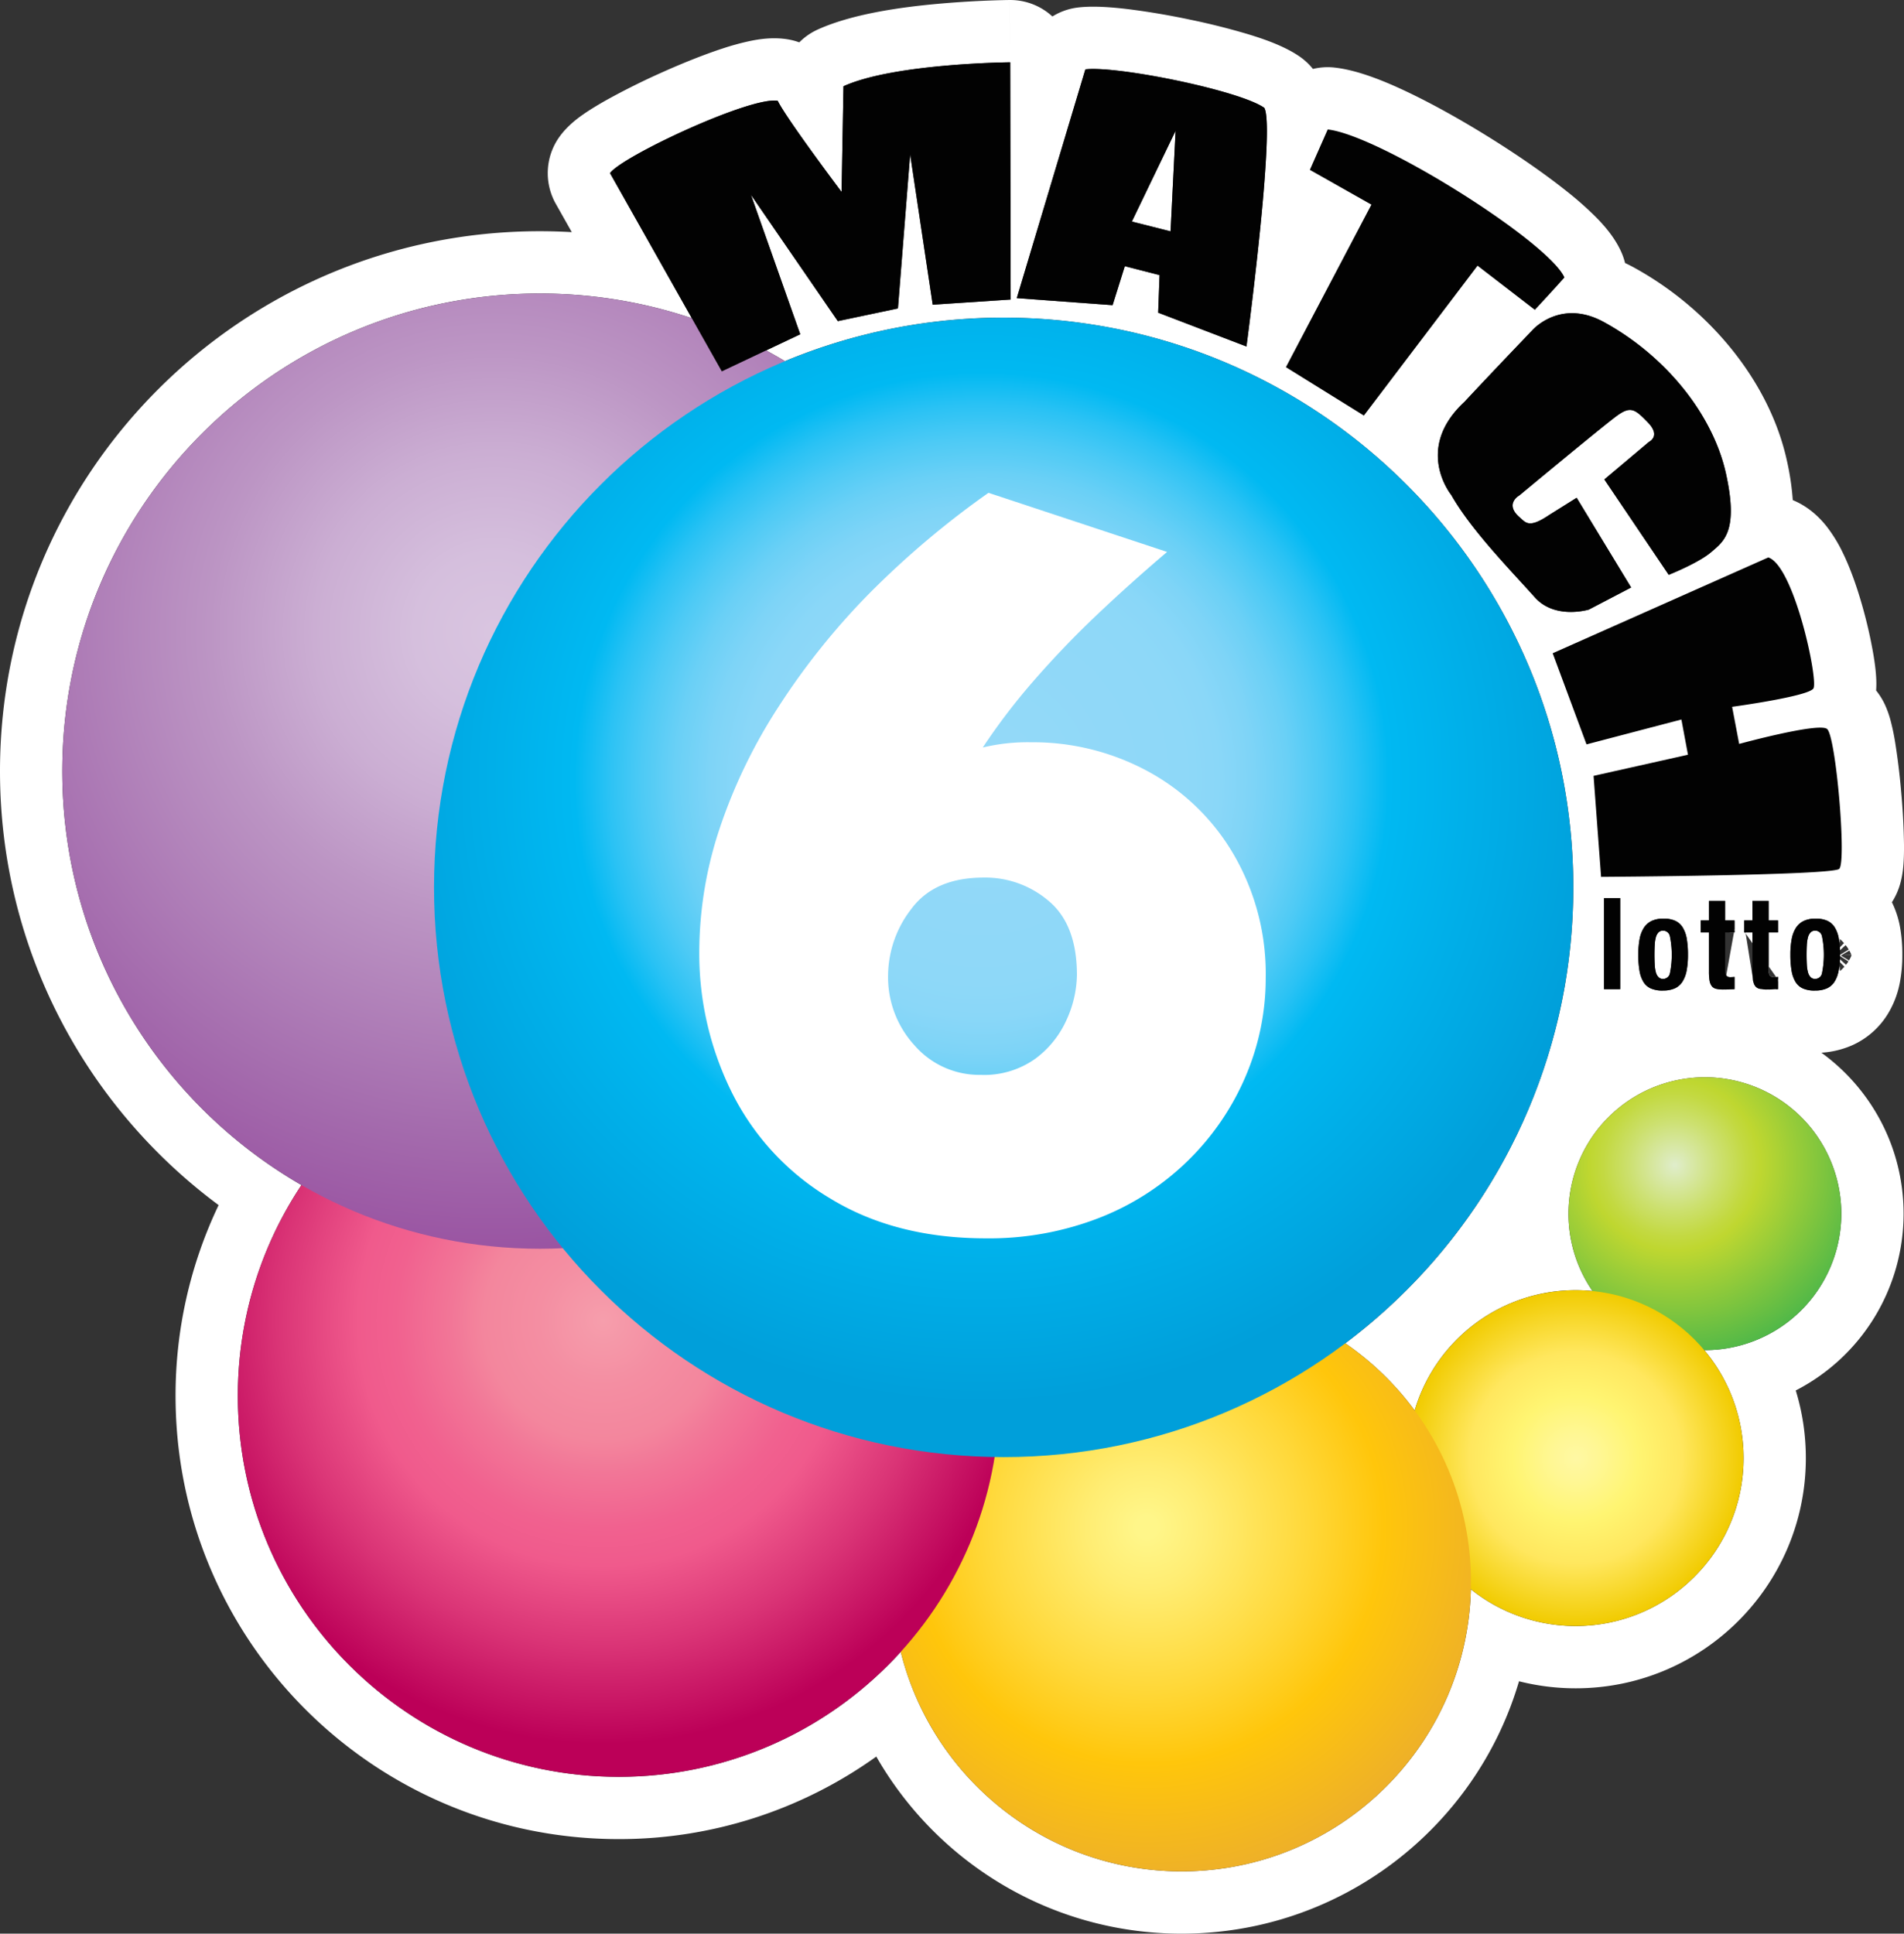 <?xml version="1.0" encoding="UTF-8"?>
<svg xmlns="http://www.w3.org/2000/svg" viewBox="46.971 5.971 123.159 125.058">
  <rect x="46.971" y="5.971" width="123.159" height="125.058" fill="#333333" stroke="none"/>
  <defs>
    <radialGradient id="a" cx="0" cy="0" r="1" gradientUnits="userSpaceOnUse" gradientTransform="translate(155.292 81.333) scale(13.217)">
      <stop offset=".006" stop-color="#DFEDC9"></stop>
      <stop offset=".05" stop-color="#DBEAB6"></stop>
      <stop offset=".226" stop-color="#CCE06E"></stop>
      <stop offset=".352" stop-color="#C3D941"></stop>
      <stop offset=".416" stop-color="#BFD730"></stop>
      <stop offset=".949" stop-color="#50B848"></stop>
    </radialGradient>
    <radialGradient id="b" cx="0" cy="0" r="1" gradientUnits="userSpaceOnUse" gradientTransform="translate(148.893 100.272) scale(10.86)">
      <stop offset=".006" stop-color="#FFF8A3"></stop>
      <stop offset=".141" stop-color="#FFF794"></stop>
      <stop offset=".371" stop-color="#FFF572"></stop>
      <stop offset=".629" stop-color="#FFE75E"></stop>
      <stop offset="1" stop-color="#F1CB00"></stop>
    </radialGradient>
    <radialGradient id="c" cx="0" cy="0" r="1" gradientUnits="userSpaceOnUse" gradientTransform="translate(121.14 104.737) scale(31.737)">
      <stop offset=".022" stop-color="#FFF689"></stop>
      <stop offset=".122" stop-color="#FFED73"></stop>
      <stop offset=".33" stop-color="#FFD839"></stop>
      <stop offset=".483" stop-color="#FFC60B"></stop>
      <stop offset="1" stop-color="#DA974B"></stop>
    </radialGradient>
    <radialGradient id="d" cx="0" cy="0" r="1" gradientUnits="userSpaceOnUse" gradientTransform="translate(85.97 91.4) scale(27.343)">
      <stop stop-color="#F69EAC"></stop>
      <stop offset=".153" stop-color="#F48EA2"></stop>
      <stop offset=".281" stop-color="#F3869D"></stop>
      <stop offset=".361" stop-color="#F27697"></stop>
      <stop offset=".491" stop-color="#F1618F"></stop>
      <stop offset=".579" stop-color="#F05A8C"></stop>
      <stop offset=".769" stop-color="#DA3476"></stop>
      <stop offset="1" stop-color="#BC0058"></stop>
    </radialGradient>
    <radialGradient id="e" cx="0" cy="0" r="1" gradientUnits="userSpaceOnUse" gradientTransform="translate(78.93 46.823) scale(47.6)">
      <stop offset=".006" stop-color="#D9C5E0"></stop>
      <stop offset=".108" stop-color="#D5BFDD"></stop>
      <stop offset=".245" stop-color="#CBAED3"></stop>
      <stop offset=".388" stop-color="#BC95C4"></stop>
      <stop offset=".685" stop-color="#A46BAD"></stop>
      <stop offset=".989" stop-color="#903F98"></stop>
    </radialGradient>
    <radialGradient id="f" cx="0" cy="0" r="1" gradientUnits="userSpaceOnUse" gradientTransform="translate(110.462 56.393) scale(40.269)">
      <stop offset=".022" stop-color="#94D9F8"></stop>
      <stop offset=".326" stop-color="#8ED8F8"></stop>
      <stop offset=".38" stop-color="#8AD7F8"></stop>
      <stop offset=".435" stop-color="#7ED4F7"></stop>
      <stop offset=".49" stop-color="#6AD0F6"></stop>
      <stop offset=".545" stop-color="#4DCAF5"></stop>
      <stop offset=".6" stop-color="#2AC2F4"></stop>
      <stop offset=".652" stop-color="#00B9F2"></stop>
      <stop offset="1" stop-color="#009FDA"></stop>
    </radialGradient>
  </defs>
  <path fill-rule="evenodd" clip-rule="evenodd" d="M96.528 28.635c.412.222.818.454 1.218.694l.249-.103a36.677 36.677 0 014.575-1.521l.194-.05a36.781 36.781 0 019.884-1.132 37.131 37.131 0 017.228.86 36.607 36.607 0 0110.378 4.027 36.87 36.87 0 016.784 5.02 37.222 37.222 0 012.523 2.599 36.94 36.94 0 016.313 10.064 36.477 36.477 0 012.188 7.205 37.062 37.062 0 01.67 7.758 37.162 37.162 0 01-.58 5.89 36.82 36.82 0 01-10.987 20.228 36.887 36.887 0 01-3.175 2.674 18.722 18.722 0 013.116 2.688c.487.523.945 1.076 1.371 1.653a10.874 10.874 0 017.132-7.271 10.852 10.852 0 014.371-.452 8.784 8.784 0 01-1.553-5 8.824 8.824 0 118.824 8.824h-.041l.041.048a10.837 10.837 0 012.502 6.934c0 5.998-4.862 10.86-10.86 10.86a10.82 10.82 0 01-6.78-2.376 18.714 18.714 0 01-.642 4.426c-2.153 7.961-9.427 13.818-18.069 13.818-7.207 0-13.462-4.074-16.59-10.044a18.621 18.621 0 01-1.576-4.152 24.768 24.768 0 01-3.296 3.029 24.524 24.524 0 01-14.95 5.053c-13.605 0-24.634-11.03-24.634-24.635a24.547 24.547 0 014.114-13.636 30.934 30.934 0 01-3.35-2.237C55.75 74.732 51 65.842 51 55.843c0-17.06 13.83-30.89 30.89-30.89 1.524 0 3.022.11 4.487.324a30.69 30.69 0 015.344 1.274l-5.29-9.38c.728-1.064 9.084-4.983 10.846-4.68.049.099.117.22.2.359.954 1.583 3.931 5.535 3.931 5.535l.122-6.836c1.673-.758 4.443-1.146 6.757-1.344a58.331 58.331 0 014.028-.205l.031 15.343-5.044.334-1.458-9.722-.79 9.965-3.889.82-5.62-8.172 3.19 9.023-2.207 1.044zm22.411-2.928l.79-2.521 2.248.577-.091 2.43 5.712 2.188v-.005c.011-.082.148-1.12.33-2.623l.073-.604.104-.887c.168-1.45.35-3.118.5-4.724a86.22 86.22 0 00.283-3.823c.045-1.004.046-1.822-.019-2.32-.027-.208-.065-.36-.117-.448-.445-.317-1.395-.672-2.576-1.014-1.47-.425-3.299-.83-4.957-1.111-1.735-.295-3.284-.455-4.042-.366l-4.436 14.796 6.198.456zm4.074-11.278l-2.829 5.87 2.504.634.325-6.504zm29.072 8.551a4.036 4.036 0 00-.242-.71c-.437-.979-1.153-1.763-1.626-2.242a21.63 21.63 0 00-1.895-1.679c-1.374-1.097-3.075-2.275-4.806-3.361-1.733-1.088-3.575-2.132-5.246-2.943-1.504-.73-3.377-1.53-4.98-1.705a4.022 4.022 0 00-1.392.09 4.036 4.036 0 00-.81-.766c-.996-.707-2.386-1.175-3.342-1.467a44.797 44.797 0 00-3.77-.95 49.496 49.496 0 00-3.834-.659c-1.057-.134-2.38-.257-3.436-.133a4.029 4.029 0 00-1.661.582 4.027 4.027 0 00-2.762-1.065l.032 4.028-.033-4.028h-.033a20.947 20.947 0 00-.349.006 64.459 64.459 0 00-4.1.226c-2.249.197-5.591.614-7.934 1.677-.454.206-.857.49-1.195.83a4.026 4.026 0 00-.71-.19c-.994-.171-1.933-.007-2.421.091a16.6 16.6 0 00-1.853.504c-1.218.4-2.587.952-3.867 1.525a46.472 46.472 0 00-3.606 1.793c-.515.29-1.027.596-1.47.902l-.01.008c-.284.196-1.072.74-1.626 1.548a4.029 4.029 0 00-.187 4.257l1.036 1.836c-.684-.04-1.373-.06-2.067-.06-19.285 0-34.919 15.633-34.919 34.918 0 11.502 5.561 21.705 14.141 28.067a28.551 28.551 0 00-2.785 12.34c0 15.831 12.833 28.664 28.664 28.664a28.536 28.536 0 0016.663-5.338c3.921 6.843 11.297 11.453 19.748 11.453 10.332 0 19.054-6.888 21.826-16.323 1.172.297 2.4.455 3.665.455 8.223 0 14.888-6.666 14.888-14.889 0-1.522-.228-2.99-.653-4.374a12.852 12.852 0 006.975-11.432c0-4.283-2.096-8.078-5.318-10.413a5.835 5.835 0 002.027-.494 5.177 5.177 0 002.232-1.948l.029-.046c.404-.66.678-1.39.808-2.152a9.478 9.478 0 00.141-1.69c.004-.55-.037-1.1-.123-1.643a6.118 6.118 0 00-.551-1.758c.141-.218.234-.407.292-.532a4.64 4.64 0 00.279-.79 6.36 6.36 0 00.159-.932c.046-.473.056-.993.052-1.466a44.522 44.522 0 00-.173-3.31 44.638 44.638 0 00-.399-3.308 14.575 14.575 0 00-.306-1.45 6.482 6.482 0 00-.305-.876l-.007-.016c-.053-.122-.237-.545-.614-1.015.025-.33.016-.633.003-.848-.025-.45-.09-.938-.165-1.397a30.182 30.182 0 00-.726-3.207c-.313-1.106-.731-2.35-1.253-3.426a9.412 9.412 0 00-1.054-1.725c-.36-.455-1.072-1.247-2.196-1.709a16.906 16.906 0 00-.383-2.564c-1.107-5.043-4.938-9.764-9.897-12.482a9.655 9.655 0 00-.57-.289zm-1.184 3.923a20.894 20.894 0 00-.183-.102c-1.659-.909-2.963-.572-3.763-.133-.572.314-.885.68-.885.68s-.899.939-1.972 2.068c-.805.848-1.709 1.804-2.403 2.55-.726.672-1.172 1.34-1.427 1.975-.861 2.14.456 3.888.568 4.031l.008.01c.658 1.159 1.628 2.385 2.644 3.558h.001a98.958 98.958 0 001.819 2.026l.242.265a106.664 106.664 0 01.702.774c.716.8 1.698.96 2.438.942l.035-.002c.592-.019 1.021-.15 1.021-.15l2.734-1.428-3.524-5.803-1.793 1.124a5.798 5.798 0 01-.57.342 2.821 2.821 0 01-.197.089 1.653 1.653 0 01-.182.062c-.43.119-.621-.056-.829-.246a4.268 4.268 0 00-.105-.095c-1.033-.881-.031-1.428-.031-1.428l.318-.264.358-.296.057-.048.742-.613.766-.632.137-.114c.45-.37.922-.759 1.38-1.134l.83-.678.104-.084c.738-.6 1.342-1.084 1.597-1.271.118-.087.225-.158.324-.216.044-.025.086-.048.127-.068.282-.136.5-.143.728-.032h.001c.243.119.499.371.856.741.85.881.061 1.246.061 1.246l-2.887 2.43 4.163 6.168s.639-.254 1.338-.603c.509-.255 1.05-.56 1.396-.856l.098-.082c.611-.515 1.262-1.065 1.178-2.911-.026-.562-.12-1.243-.304-2.08a11.625 11.625 0 00-.652-2.031 14.782 14.782 0 00-2.108-3.486 17.342 17.342 0 00-4.956-4.196zm13.522 38.48l-.03.002h-.037a1.635 1.635 0 00-.422.048 1.66 1.66 0 00-.216.07l-.017.006-.067.03a1.186 1.186 0 00-.212.132 1.25 1.25 0 00-.285.313 2.037 2.037 0 00-.178.37l-.006.017c-.013.035-.024.07-.034.105l-.015.053-.013.05a6.42 6.42 0 00-.058.33l-.003.02-.003.028a2.27 2.27 0 00-.01.082l-.002.016-.011.11-.003.032a4.118 4.118 0 00-.02.435v.125c-.001.05 0 .098.001.148l.001.045.003.1.005.093.002.032a55.474 55.474 0 00.018.213l.001.016.01.086.002.021a4422120020.979 4422120020.979 0 00.019.138l.004.033.01.06a1 1 0 00.013.079l.007.037a1.726 1.726 0 00.045.177l.012.04.006.018.021.06c.042.112.093.22.153.324a1.078 1.078 0 00.564.456l.04.013a1.817 1.817 0 00.669.088H164.422a1.816 1.816 0 00.719-.14 1.149 1.149 0 00.497-.433c.06-.099.111-.202.154-.308l.013-.035a4.823 4.823 0 00.146-.656c.016.093.029.187.039.28l.031.006c.091-.08.177-.167.258-.258l-.3-.303c.004-.058.008-.116.01-.175l.39.356c.03-.038.059-.077.087-.117l.005-.006.024-.036.001-.002.017-.025a.36.36 0 00.022-.034l-.541-.345v-.006-.043-.02-.01l.002-.002.559-.34-.008-.013-.029-.046a2.22 2.22 0 00-.049-.074l-.01-.015a1.36 1.36 0 01-.031-.044h-.001a2.056 2.056 0 00-.071-.095l-.366.335a8.716 8.716 0 00-.01-.188l.27-.275a2.935 2.935 0 00-.262-.262c-.009.085-.02.168-.035.251a5.617 5.617 0 00-.035-.258l-.01-.062a2.03 2.03 0 00-.081-.307l-.003-.009-.01-.03-.005-.013a2.054 2.054 0 00-.149-.313 1.12 1.12 0 00-.492-.442 1.776 1.776 0 00-.745-.138zm-.46 3.599l.005.01a.71.71 0 00.105.16l.013.014a.403.403 0 00.159.097l.023.007c.027.006.053.01.08.012h.017a.507.507 0 00.306-.103.444.444 0 00.095-.109l.017-.03a.483.483 0 00.033-.083l.001-.005a6.365 6.365 0 00.061-.333l.003-.021.006-.039.001-.011.014-.106.001-.008.002-.015v-.004l.004-.03.006-.062.002-.014.001-.017.011-.13.008-.124c.005-.098.008-.196.008-.294l.001-.01v-.013-.01-.012a7.783 7.783 0 00-.009-.305l-.003-.048a4.235 4.235 0 00-.016-.195l-.001-.017-.002-.018v-.003l-.004-.035-.001-.007a.088.088 0 00-.002-.016l-.003-.032-.011-.087-.01-.072-.001-.01-.002-.01-.003-.019-.015-.099a6.958 6.958 0 00-.038-.202.428.428 0 00-.013-.05l-.005-.016a.548.548 0 00-.036-.076l-.001-.002a.432.432 0 00-.083-.103l-.016-.013a.45.45 0 00-.303-.104h-.004a1.106 1.106 0 00-.063.005.423.423 0 00-.042.01l-.017.005a.433.433 0 00-.052.022.382.382 0 00-.104.074l-.001.001a.885.885 0 00-.054.067l-.016.023a.705.705 0 00-.062.117l-.006.016a.673.673 0 00-.031.098l-.025.107-.002.01a3.313 3.313 0 00-.024.14l-.003.026-.001.01-.01.09-.002.027v.006l-.001.016-.002.022v.001l-.002.04a9.113 9.113 0 00-.013.376v.023l-.002.207v.047l.001.142c.001.098.003.193.007.285.001.053.004.104.006.154a.155.155 0 01.001.022l.001.013.001.025c.004.065.01.13.018.194l.002.013.003.017a1.7 1.7 0 00.02.117l.002.01a2.376 2.376 0 00.025.106l.001.005.006.025.003.008.005.016a.552.552 0 00.025.067l.007.017zm2.761-1.267l-.014-.035a1.886 1.886 0 00-.116-.233l-.467.273-.002.001h.001l.598-.006zm-.604.009l-.074.043.526.322c.064-.104.118-.214.161-.328l.005-.011-.008-.02-.61-.006zm-.128 1.048a5.57 5.57 0 00.027-.023l-.029-.006.002.029zm-4.01.566v-.185a1.27 1.27 0 01-.197.016h-.038a.334.334 0 01-.158-.015h-.001l-.003-.001-.002-.001a.341.341 0 01-.122-.079l-.014-.015a.65.65 0 01-.035-.085l-.006-.018a.897.897 0 01-.023-.094l-.003-.025a.081.081 0 01-.002-.015l-.002-.016-.001-.01a.716.716 0 010-.113v-2.405h.607v-.775h-.607v-1.264h-1.048v1.264h-.531v.775h.045m-.673-.202v-.573h-.607v-1.264h-1.048v1.264h-.531v.775h.531v2.544a1.598 1.598 0 000 .098l.001.05.001.016a3.118 3.118 0 00.036.397l.003.022a10.555 10.555 0 00.031.126l.013.036a.781.781 0 00.094.176l.002.003.03.034a.502.502 0 00.264.145c.043.008.086.016.129.022l.017.002c.109.015.22.022.33.021m.021 0h.076zm-2.415-3.332a2.154 2.154 0 00-.08-.308l-.003-.009-.016-.043a2.054 2.054 0 00-.17-.347.993.993 0 00-.095-.127 1.126 1.126 0 00-.424-.3 1.772 1.772 0 00-.727-.118H154.525a1.68 1.68 0 00-.729.153 1.198 1.198 0 00-.212.133 1.24 1.24 0 00-.285.313 2.032 2.032 0 00-.178.37l-.006.017a2.122 2.122 0 00-.084.317l-.005.027c-.01.056-.019.113-.027.17l-.003.025-.003.02-.004.026a2.38 2.38 0 00-.01.085l-.002.014-.011.11-.003.032a5.358 5.358 0 00-.02.44V67.756c-.001.14.003.28.012.418l.003.036c.004.06.009.118.015.177l.001.014.01.088.002.021.003.02c.009.07.018.141.03.211l.008.054c.017.095.04.188.069.279l.006.018c.045.133.103.262.174.384a1.076 1.076 0 00.289.313l.042.029c.046.03.095.057.145.08l.017.007c.03.012.06.023.091.033l.02.007a1.885 1.885 0 00.705.088 1.813 1.813 0 00.718-.14 1.14 1.14 0 00.497-.433l.001-.004c.06-.097.111-.199.153-.304l.014-.035.003-.008a1.982 1.982 0 00.084-.29l.005-.02.013-.07.008-.048.001-.004c.01-.063.02-.126.028-.19l.015-.124.004-.043a.438.438 0 00.004-.036l.001-.015.002-.024.001-.007.004-.048c.004-.06.008-.119.01-.178l.001-.015c.003-.066.004-.131.004-.197v-.008-.038-.02-.007-.006-.034a5.589 5.589 0 00-.012-.42l-.002-.03v-.005l-.003-.03-.002-.03-.004-.051-.004-.04a5.496 5.496 0 00-.049-.383l-.008-.051-.002-.011zm-2.043.22l-.003.024-.001.01a2.271 2.271 0 00-.012.117l-.001.008v.014l-.002.02v.001l-.002.043a14.457 14.457 0 00-.015.605v.047a14.248 14.248 0 00.014.583l.001.02.001.011v.002l.001.024v.004c.004.064.01.128.019.192l.001.012.003.018a4.457 4.457 0 00.022.126l.008.034a.85.85 0 00.017.072.73.73 0 00.047.137l.005.01a.686.686 0 00.118.175.397.397 0 00.16.097l.023.007c.026.007.053.01.08.012h.061a.452.452 0 00.178-.048l.003-.002a.427.427 0 00.175-.162.419.419 0 00.05-.113l.003-.013a3.313 3.313 0 00.025-.123l.007-.036.018-.103.009-.064.003-.02.006-.039.002-.011.013-.106.002-.011.001-.012.001-.003.001-.009.002-.02.006-.062.001-.004.001-.012.002-.015a5.935 5.935 0 00.027-.55v-.01-.013-.01-.012a5.103 5.103 0 00-.009-.308 9.794 9.794 0 00-.018-.242l-.002-.015-.002-.019-.004-.037v-.007a.088.088 0 01-.002-.016l-.004-.031-.011-.091-.01-.07-.001-.01-.002-.009-.002-.019-.016-.1-.011-.061a3.386 3.386 0 00-.04-.192l-.004-.013a.553.553 0 00-.036-.077.47.47 0 00-.181-.171.447.447 0 00-.163-.049h-.004a.434.434 0 00-.036-.002h-.024a.405.405 0 00-.121.02l-.019.007a.399.399 0 00-.138.09h-.001a.862.862 0 00-.054.066l-.016.025a.731.731 0 00-.099.23 2.07 2.07 0 00-.019.078l-.006.029-.002.01a3.369 3.369 0 00-.024.141zm-2.254 3.089h-1.048v-5.89h1.048v5.89zm10.087.001h.064l.051-.001h.007v-.608m-1.583.193a.899.899 0 01-.031-.127l-.003-.022a2.968 2.968 0 01-.027-.23l-.001-.008-.002-.031-.006-.108-.001-.042-.001-.04v-.062-2.584h-.449m-1.024 0h.314v-.202m-.604 2.746l-.003-.026zm.05.195a.754.754 0 01-.049-.18l-.001-.015m.21.333h.001a.336.336 0 00.158.015 1.602 1.602 0 00.235-.016v.793a5.802 5.802 0 00-.338.011c-.085.006-.175.01-.269.011m2.814 0a4.912 4.912 0 00.372-.017l.113-.004m-1-.013a1.714 1.714 0 01-.058-.01.503.503 0 01-.297-.182l-.015-.024a.983.983 0 01-.091-.188m-1.766-.472l.015.015a.33.33 0 00.121.079h.002l.003.002m2.601.814h-.076zm-.444-.022a1.817 1.817 0 01-.071-.011zm0 0c.115.017.231.024.347.023h.021m-2.666-.911a.672.672 0 01-.019-.042zm-.072-.263a.713.713 0 010-.113zm.149-2.518h.003zm.142 0h.002z" fill="#fff"></path>
  <path d="M157.251 93.29a8.823 8.823 0 008.823-8.824 8.823 8.823 0 00-8.823-8.823 8.823 8.823 0 100 17.647z" fill="url(#a)"></path>
  <path d="M148.893 111.132c5.998 0 10.86-4.862 10.86-10.86 0-5.997-4.862-10.86-10.86-10.86-5.998 0-10.86 4.863-10.86 10.86 0 5.998 4.862 10.86 10.86 10.86z" fill="url(#b)"></path>
  <path d="M123.402 127c10.337 0 18.717-8.38 18.717-18.716 0-10.337-8.38-18.716-18.717-18.716-10.336 0-18.716 8.38-18.716 18.716S113.066 127 123.402 127z" fill="url(#c)"></path>
  <path d="M86.99 120.886c13.606 0 24.636-11.03 24.636-24.636 0-13.605-11.03-24.635-24.635-24.635-13.606 0-24.636 11.03-24.636 24.635 0 13.606 11.03 24.636 24.636 24.636z" fill="url(#d)"></path>
  <path d="M81.89 86.733c17.06 0 30.889-13.83 30.889-30.89 0-17.06-13.83-30.89-30.89-30.89C64.83 24.953 51 38.783 51 55.843c0 17.06 13.83 30.89 30.89 30.89z" fill="url(#e)"></path>
  <path d="M111.892 100.208c20.35 0 36.846-16.497 36.846-36.846 0-20.35-16.496-36.846-36.846-36.846-20.35 0-36.846 16.496-36.846 36.846 0 20.35 16.497 36.846 36.846 36.846z" fill="url(#f)"></path>
  <path d="M93.661 29.991l5.074-2.4-3.19-9.023 5.62 8.172 3.889-.82.79-9.965 1.458 9.722 5.044-.334L112.315 10s-7.504.06-10.785 1.55l-.122 6.835s-3.524-4.678-4.132-5.894c-1.761-.303-10.117 3.616-10.846 4.68l7.231 12.82zM132.853 14.345l-1.154 2.612 3.98 2.249-5.53 10.512 5.044 3.13 7.352-9.693 3.707 2.856s1.276-1.367 1.914-2.096c-1.033-2.31-11.971-9.206-15.313-9.57zM148.956 38.164l3.524 5.803-2.734 1.428s-2.188.668-3.494-.79c-1.68-1.876-4.132-4.375-5.408-6.623 0 0-2.431-2.978.851-6.016 1.618-1.74 4.375-4.618 4.375-4.618s1.803-2.106 4.648-.547c4.102 2.249 7.079 6.077 7.899 9.814.821 3.737-.152 4.374-.972 5.073-.82.7-2.734 1.459-2.734 1.459l-4.163-6.168 2.887-2.43s.789-.365-.061-1.246c-.851-.881-1.124-1.094-2.036-.425-.911.668-6.289 5.134-6.289 5.134s-1.002.547.031 1.428c.376.321.577.73 1.883-.152l1.793-1.124zM161.352 42.023l-13.946 6.197 2.188 5.894 6.137-1.61.425 2.279-6.106 1.367.486 6.532s14.917-.09 15.403-.516c.486-.426-.213-8.63-.79-9.054-.577-.425-5.681.972-5.681.972l-.456-2.4s4.922-.668 5.256-1.185c.334-.517-1.245-7.93-2.916-8.476zM128.752 12.947c-1.58-1.124-9.509-2.734-11.575-2.491l-4.436 14.796 6.198.455.79-2.521 2.248.577-.091 2.43 5.712 2.188s1.883-14.188 1.154-15.434zm-6.064 7.986l-2.504-.633 2.829-5.871-.325 6.504zM151.773 64.056v5.89h-1.048v-5.89h1.048zM153.026 66.715a2.04 2.04 0 01.273-.73c.122-.192.293-.346.496-.447.237-.108.495-.16.755-.153.267-.014.533.033.78.137.205.094.376.248.492.442.132.226.219.475.258.734.054.339.08.682.076 1.024.004.338-.024.675-.083 1.007a2.04 2.04 0 01-.273.731c-.12.19-.293.34-.497.434-.238.1-.495.147-.753.14a1.862 1.862 0 01-.781-.128 1.077 1.077 0 01-.493-.429 2.047 2.047 0 01-.257-.735 6.109 6.109 0 01-.076-1.02 5.489 5.489 0 01.083-1.007zm.98 1.634c.006.167.03.333.072.495.028.12.086.231.17.323a.398.398 0 00.302.115.449.449 0 00.437-.363 5.999 5.999 0 000-2.395.45.45 0 00-.437-.364.407.407 0 00-.302.116.723.723 0 00-.17.322 2.306 2.306 0 00-.072.496 12.151 12.151 0 000 1.255zM158.561 64.238v1.264h.607v.775h-.607v2.405c-.01.13.015.259.072.376a.335.335 0 00.3.111 1.747 1.747 0 00.235-.016v.793c-.116 0-.229.004-.338.011a5.119 5.119 0 01-.345.012 2.25 2.25 0 01-.497-.046.498.498 0 01-.296-.181.824.824 0 01-.141-.36 3.404 3.404 0 01-.038-.561v-2.544h-.531v-.775h.531v-1.264h1.048zM161.375 64.238v1.264h.607v.775h-.607v2.405c-.01.13.015.259.072.376a.333.333 0 00.3.111 1.747 1.747 0 00.235-.016v.793c-.117 0-.229.004-.338.011a5.161 5.161 0 01-.345.012 2.256 2.256 0 01-.497-.046.5.5 0 01-.297-.181.822.822 0 01-.14-.36 3.404 3.404 0 01-.038-.561v-2.544h-.531v-.775h.531v-1.264h1.048zM162.864 66.715a2.04 2.04 0 01.273-.73c.122-.192.293-.346.497-.447.236-.108.494-.16.753-.153.267-.014.534.033.781.137.205.094.376.248.492.442.132.226.219.475.258.734.054.339.079.682.076 1.024.003.338-.025.675-.084 1.007a2.04 2.04 0 01-.272.731c-.12.19-.293.34-.497.434-.238.1-.495.147-.754.14a1.86 1.86 0 01-.78-.128 1.078 1.078 0 01-.493-.429 2.047 2.047 0 01-.257-.735 6.003 6.003 0 01-.076-1.02 5.402 5.402 0 01.083-1.007zm.98 1.634c.007.167.031.333.072.495.028.12.087.231.17.323a.402.402 0 00.301.115.45.45 0 00.438-.363 5.998 5.998 0 000-2.395.45.45 0 00-.438-.364.405.405 0 00-.301.116.723.723 0 00-.17.322 2.306 2.306 0 00-.072.496 12.151 12.151 0 000 1.255z" fill="#020202"></path>
  <path d="M128.843 69.226a16.124 16.124 0 01-1.269 6.283 16.855 16.855 0 01-3.671 5.437 17.05 17.05 0 01-5.751 3.76 19.628 19.628 0 01-7.41 1.354c-3.902 0-7.263-.862-10.081-2.587a16.565 16.565 0 01-6.344-6.835 20.177 20.177 0 01-2.114-9.12 25.357 25.357 0 011.318-7.967 34.568 34.568 0 013.84-7.918 45.7 45.7 0 015.869-7.309 57.537 57.537 0 017.68-6.48l11.554 3.823a111.897 111.897 0 00-4.796 4.312 61.416 61.416 0 00-3.851 4.042 40.98 40.98 0 00-3.277 4.295 12.403 12.403 0 013.113-.339 15.596 15.596 0 017.595 1.894 14.31 14.31 0 015.531 5.377 15.345 15.345 0 012.064 7.978zm-12.213-.203c0-2.154-.6-3.742-1.801-4.763a6.312 6.312 0 00-4.222-1.533c-2.131 0-3.695.68-4.694 2.038a7.088 7.088 0 00-1.497 4.258 6.522 6.522 0 001.732 4.579 5.555 5.555 0 004.257 1.886 5.693 5.693 0 003.533-1.044 6.335 6.335 0 002.035-2.542c.416-.904.64-1.884.657-2.879z" fill="#fff"></path>
</svg>
